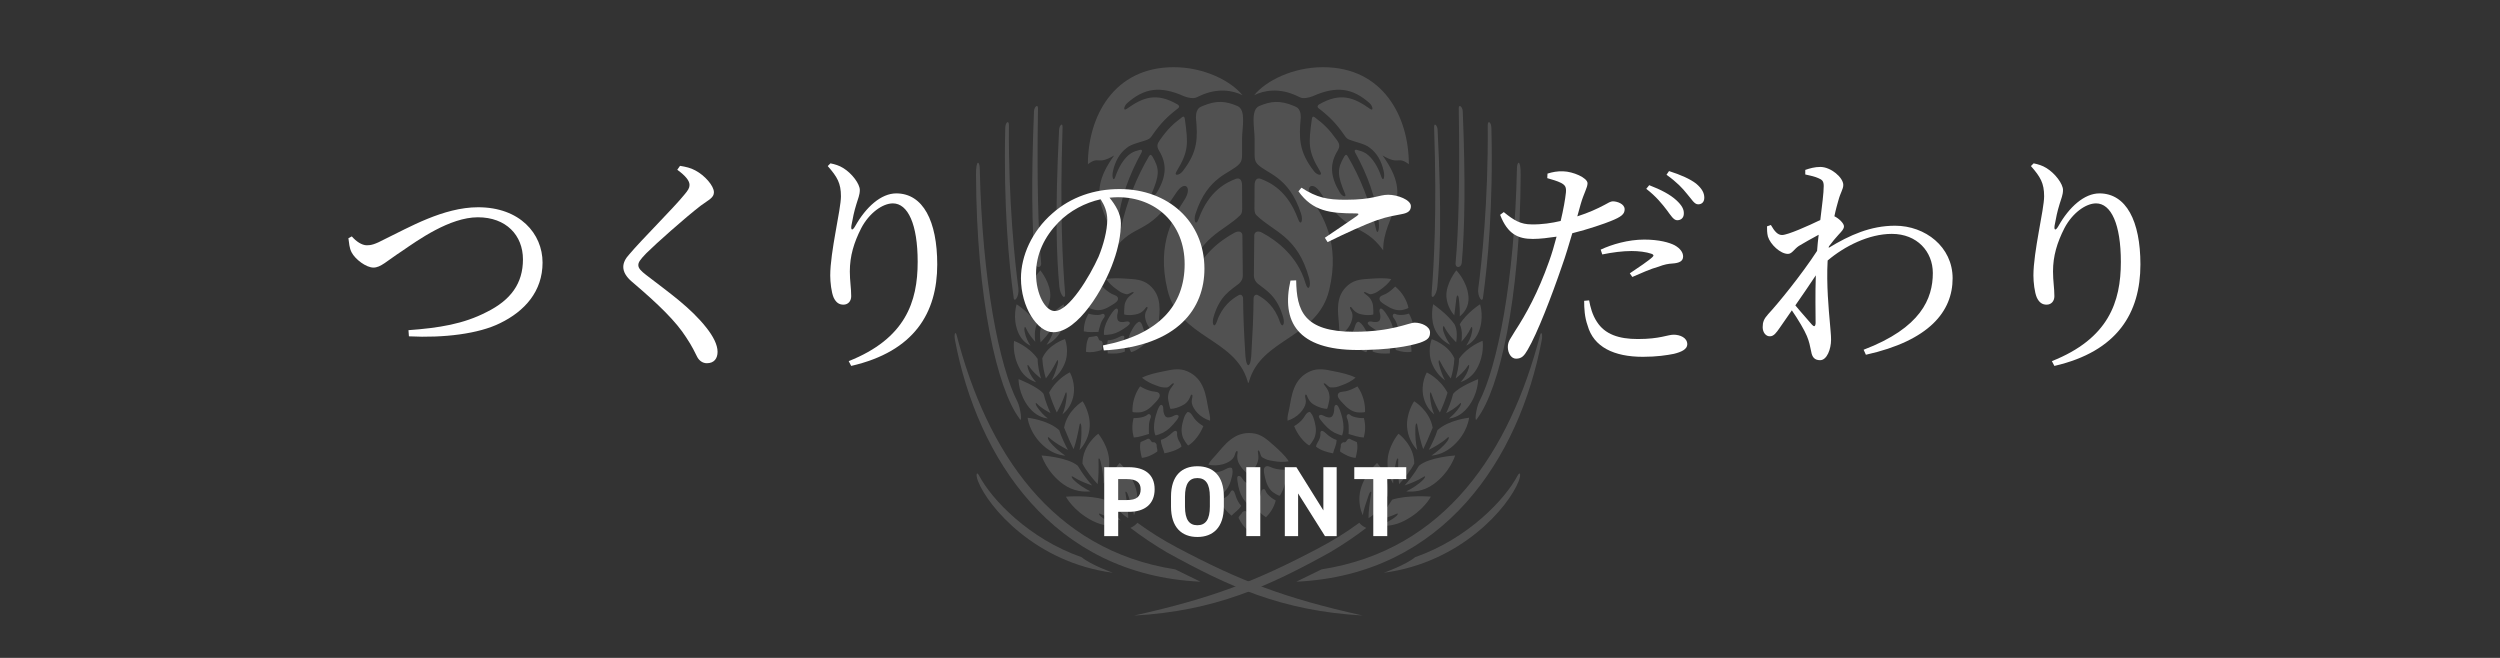 <?xml version="1.0" encoding="UTF-8"?><svg id="_レイヤー_2" xmlns="http://www.w3.org/2000/svg" xmlns:xlink="http://www.w3.org/1999/xlink" viewBox="0 0 658.13 173.18"><rect x="0" y="0" width="658.13" height="173.18" fill="#333333" stroke="none"/><defs><style>.cls-1{fill:none;}.cls-2{fill-rule:evenodd;}.cls-2,.cls-3{fill:#fff;}.cls-4{opacity:.15;}.cls-5{clip-path:url(#clippath);}</style><clipPath id="clippath"><rect class="cls-1" width="658.13" height="173.18"/></clipPath></defs><g id="_デザイン"><g class="cls-5"><g class="cls-4"><path class="cls-2" d="M368.86,81.64c-.64.07-1.32-.02-1.95-.23-.7-.23-1.35-.58-1.95-.97-.52-.33-1.62-.9-1.78-1.55-.23-1.01.94-1.16,1.61-1.51.92-.49,1.76-1.2,2.5-1.95,1.94,1.59,3.05,3.7,3.48,5.55.04.27-1.71.66-1.91.67ZM357.48,84.73c-.65.22-.82,1.45-1.05,1.98-.37.89-.95,1.69-1.62,2.38,1.36,1.79,3.27,3.16,4.82,3.62.24.07.73-1.77.76-1.95.11-.68.06-1.36-.1-2.02-.18-.7-.49-1.37-.86-1.99-.38-.65-.84-1.46-1.48-1.87-.1-.06-.24-.2-.4-.17l-.06.03ZM366.86,88.1c.11-1.35-.34-2.69-.97-3.89-.27-.51-1.9-3.41-2.53-2.93-.43.34-.07,1.17,0,1.61.04.51.09,1.21-.31,1.6-.33.33-.92.3-1.35.28-.44-.03-1.04-.3-1.44-.03-.6.41.27.97.56,1.22.66.49,1.33.93,2.06,1.31.62.33,1.32.58,2,.73.18.04,1.98.29,1.99.11ZM368.29,87.37c1.29,0,2.59.14,3.87-.15,0-1.57-.36-3.1-1.25-4.66-.82.27-1.67.39-2.53.35-.42-.03-.71-.08-1.06-.26-.29-.14-.57.01-.66.34-.09.44.22.65.43.98.25.35.44.76.6,1.17.09.16.68,2.24.6,2.23ZM361.7,90.33c-.02.77-.47,1.46-.32,2.23,1.5.59,3.01.56,4.5.47-.04-1.15.28-2.29-.03-3.43-.86-.02-1.71-.29-2.51-.65-.35-.14-1.82-1.13-1.85-.13,0,.19.14.45.18.63.04.3.06.59.05.88ZM368.04,89.56c-.14.15-.36.06-.52.18-.14.1-.23.28-.3.43-.12.28.03.46.07.76.04.43-.01.88.21,1.21,1.36.45,2.72.71,4.08.46-.06-1.29-.06-2.57-.75-3.85-.47-.06-.94-.14-1.41-.21-.25-.05-.61-.21-.82-.01-.37.3-.22.73-.56,1.01ZM360.67,73.38c-1.93.13-3.97.18-5.7,1.61-3.55,2.92-2.73,7.12-2.5,10.19.08,1.08.04,2.15.39,3.06,1.03-.66,1.88-1.55,2.49-2.66.26-.48.47-.99.58-1.52.23-.86.13-1.63-.21-2.21-.65-1.09-.2-1.28.12-.85.99,1.38,1.94,1.65,2.82,1.8.93.18,1.89.22,2.81.01.16-.04.01-2-.01-2.2-.05-.71-.28-1.22-.64-1.85-.39-.61-1-1.06-1.56-1.49-.55-.41.03-.51.44-.23.31.18.93.47,1.2.42.29-.04.62-.17.9-.26.71-.25,1.1-.61,1.71-1.03,1.06-.74,2.03-1.63,2.75-2.69-1.65-.35-3.61-.24-5.58-.1Z"/><path class="cls-2" d="M328.63,100.74c.2,0,.13-.11.2-.38,3.25-11.39,18.03-11.31,21.08-24.01,3.04-12.62-1.92-19.76-4.52-23.81-2.06-3.29,0-5.24,2.29-1.75,7.4,11.61,10.96,7.55,16.44,15.09,0-9.57,8.52-13.02-.17-24.96,4.57,2.71,3.85,0,6.93,2.31,0-12.48-6.76-25.54-22.59-25.54-7.99,0-15.07,3.6-18.12,7.37,2.54-1.26,6.54-2.03,11.23.17.99.46,1.21.7,2.33.57.6-.07,1.21-.22,1.85-.47,6.35-2.84,10.53-2.08,14.91,1.77.91.79,1.18,2.27.17,1.56-4.25-3.01-7.8-4.43-13.43-1.15-.38.26-.58.61-.06,1.03,2.76,2.11,4.57,3.94,6.65,6.92.4.61.69,1,1.3,1.28,1.43.6,4.27,1.1,5.5,2.18,1.89,1.4,3.05,3.5,3.62,6.04.42,1.72-.1,3.1-.62,1.54-.84-2.56-2.34-5-4.06-6.13-.84-.52-1.63-.72-2.42-.93-.43-.11-.67.18-.43.63,3.35,6.11,5.5,12.01,6.26,18.41.23,2.25-.39,3.4-.71,1.94-1.66-7.51-4.27-13.83-7.51-19.33-.3-.51-.58-.37-.87.11-1.87,3.2-1.93,4.78.25,9.92.38.82-.7.81-1.46-.5-2.51-4.23-2.69-7.55-.44-11.12.5-1,.47-1.59-.32-2.66-2.05-2.86-3.38-4.15-5.81-5.97-.48-.35-.69-.08-.76.53-.86,6.38-1.07,8.37,2.18,13.7.82,1.32-.72,1.11-1.59,0-4.06-5.21-3.99-8.84-3.5-14.15,0-.7-.06-1.27-.27-1.72-.33-.8-.73-1-1.51-1.33-3.75-1.57-6.1-1.26-9.13,0-2.39,1-1.24,5.83-1.24,8.67v4.26c0,1,.15,1.69.65,2.26,2.33,2.64,8.35,3.12,11.59,13.19.58,1.79-.07,3.4-.81,1.36-2.79-7.58-7.47-9.64-9.74-10.53-1-.4-1.7.12-1.7,1.78-.02,2.27-.02,2.71-.03,5.39-.02.98-.02,1.84.52,2.37,4.5,4.43,10.81,5.4,13.88,16.6.59,2.18-.25,3.75-.98,1.26-2.06-7.05-7.54-11.19-11.45-13.28-1.13-.61-2.02-.17-2.02.76-.02,3.99-.04,6.53-.1,10.54,0,1.04.6,1.79,1.04,2.16,2.14,1.73,5.05,3.14,6.68,8.87.52,1.82-.26,3.03-.91,1.1-1.29-3.91-3.85-5.93-5.78-6.97-.61-.35-1.11.22-1.11.88-.06,5.19-.24,8.81-.58,14.53-.02.77-.21,3.03-.8,3.03s-.78-2.26-.81-3.03c-.35-5.72-.52-9.34-.58-14.53,0-.66-.51-1.23-1.12-.88-1.92,1.05-4.48,3.06-5.78,6.97-.64,1.93-1.41.72-.9-1.1,1.63-5.74,4.54-7.15,6.68-8.87.43-.36,1.07-1.12,1.05-2.16-.05-4.01-.08-6.55-.11-10.54,0-.93-.88-1.36-2.01-.76-3.91,2.09-9.41,6.23-11.45,13.28-.73,2.49-1.59.91-1-1.26,3.07-11.19,9.39-12.16,13.89-16.6.54-.52.54-1.39.51-2.37,0-2.68,0-3.12-.02-5.39,0-1.66-.73-2.18-1.72-1.78-2.26.89-6.95,2.95-9.72,10.53-.75,2.03-1.41.43-.82-1.36,3.25-10.07,9.27-10.55,11.59-13.19.51-.56.66-1.26.66-2.26v-4.26c0-2.85,1.16-7.67-1.24-8.67-3.03-1.27-5.36-1.58-9.12,0-.8.33-1.2.53-1.5,1.33-.2.45-.28,1.02-.28,1.72.49,5.31.57,8.94-3.5,14.15-.88,1.11-2.42,1.32-1.59,0,3.24-5.33,3.04-7.32,2.18-13.7-.06-.61-.28-.88-.77-.53-2.41,1.82-3.76,3.11-5.79,5.97-.79,1.08-.84,1.67-.33,2.66,2.24,3.57,2.07,6.9-.44,11.12-.77,1.31-1.82,1.32-1.48.5,2.21-5.14,2.14-6.72.27-9.92-.28-.47-.56-.61-.88-.11-3.24,5.5-5.85,11.81-7.5,19.33-.32,1.45-.96.31-.72-1.94.76-6.4,2.91-12.3,6.26-18.41.24-.45,0-.74-.41-.63-.81.21-1.59.41-2.42.93-1.73,1.13-3.23,3.57-4.08,6.13-.51,1.55-1.03.17-.62-1.54.58-2.54,1.74-4.64,3.61-6.04,1.25-1.08,4.08-1.58,5.5-2.18.62-.27.92-.66,1.32-1.28,2.08-2.98,3.88-4.81,6.65-6.92.52-.42.31-.77-.08-1.03-5.64-3.28-9.16-1.86-13.4,1.15-1.03.71-.75-.77.17-1.56,4.38-3.84,8.56-4.61,14.9-1.77.64.25,1.26.41,1.84.47,1.12.12,1.35-.11,2.34-.57,4.7-2.19,8.69-1.43,11.22-.17-3.05-3.77-10.11-7.37-18.11-7.37-15.81,0-22.58,13.06-22.58,25.54,3.06-2.31,2.35.4,6.92-2.31-8.69,11.94-.15,15.39-.15,24.96,5.48-7.54,9.02-3.48,16.45-15.09,2.25-3.49,4.33-1.54,2.25,1.75-2.58,4.05-7.55,11.19-4.51,23.81,3.05,12.7,17.83,12.62,21.08,24.01.09.27,0,.38.21.38Z"/><path class="cls-2" d="M405.86,89.57c-5.86,30.96-25.68,61.77-64.6,63.56l6.64-3.24c32.58-5.07,49.58-31.05,57.53-61.66.3-1.17.75-.36.43,1.34Z"/><path class="cls-2" d="M350.11,145.4h0c3.57-2.1,6.7-4.24,9.55-6.42-.88-.41-1.46-.89-1.83-1.35-3.26,2.4-6.77,4.59-10.5,6.56h0c-16.7,8.84-28.21,13.27-48.8,17.86,21.36-1.19,35.36-7.68,51.58-16.64ZM384.82,69.13c.78-8.91.99-21.65.25-39.83-.06-1.23-1.06-1.99-1.05-.79.3,18.58-.04,32.32-.83,40.67-.15,1.54,1.49,1.45,1.63-.05ZM378.45,34.14c-.06-1.1-.96-2.04-.91-.59.75,22.73-.05,35.88-.66,43.59-.17,2.15,1.32.57,1.51-1.68.7-7.84,1.18-18.88.06-41.31ZM390.43,78.12c1.2-8.6,2.69-23.91,2.18-44.42-.03-1.56-.97-2.2-.96-.68.18,19.91-1.61,36.41-2.5,42.94-.28,2.08,1.17,4.14,1.27,2.17ZM389.41,105.75c4.75-9.23,9.3-31.73,9.93-61.45.04-1.91,1.01-2.47.98,1.68-.13,32.58-5.54,56.4-11.44,64.2-.88,1.54-.26-2.9.52-4.43ZM384.28,83.29c.08-1.21-.03-2.89-.24-4.65-.13-1.12-.52-1.17-.66-.07-.21,1.6-.34,3.09-.54,4.45-.75-.88-1.84-2.51-2.06-4.77-.29-3.52,2.6-7.08,2.6-7.08,0,0,2.85,2.87,3.19,6.84.26,2.81-1.32,4.49-2.3,5.28ZM381.07,103.36c-.6,2.02-1.46,4.03-2.02,5.23-.8-1.36-1.53-2.9-2.3-5.12-.17-.45-.38-.03-.31.79.17,1.9.53,3.5,1.12,4.83-.91-.73-2.2-2.09-2.78-4.4-.93-3.69.83-6.64.83-6.64,0,0,3.4,1.54,5.45,5.32ZM382.95,85.46c.74,1.54.59,3.45.39,4.65-1.03-1.08-2.13-2.13-3.13-4.08-.25-.5-.56.16-.2,1.29.46,1.38,1.08,2.48,1.77,3.46-1.05-.51-2.53-1.49-3.63-3.31-1.91-3.14-.87-7.38-.87-7.38,0,0,3.8,2.57,5.68,5.37ZM382.87,94.33c-.09,2.07-.56,4.09-.94,5.3-.96-1.21-1.84-2.58-2.89-4.61-.25-.48-.48,0-.2,1,.44,1.61.94,2.97,1.58,4.12-.96-.71-2.36-1.99-3.29-4.07-1.58-3.47-.23-6.78-.23-6.78,0,0,4.38,1.38,5.96,5.05ZM368.32,127.45c-.25-1.75-.29-4.02-.23-6.42.03-.65-.38-.4-.57.5-.45,2.09-.8,4.17-.77,5.79-.64-1.02-1.49-2.85-1.49-5.47-.03-4.3,2.9-7.67,2.9-7.67,0,0,4.12,2.96,4.15,7.82-.86,1.85-2.85,4.19-3.99,5.45ZM374.66,118.23c-.63-1.72-1.14-3.99-1.58-6.44-.13-.67-.47-.27-.48.7-.09,2.13.08,4.34.5,5.99-.91-.98-2.23-2.81-2.6-5.35-.61-4.04,1.77-7.5,1.77-7.5,0,0,4.07,2.39,4.88,6.95-1.15,2.87-1.97,4.65-2.48,5.64ZM365.3,130.55s-2.09,4.16-5.03,5.85c-.03-1.82.3-4.17.73-6.68.09-.55-.38-.34-.65.49-.66,1.94-1.35,3.85-1.61,5.42-.57-1.32-1.14-3.36-.75-5.87.72-4.44,4.52-7.89,4.52-7.89,0,0,3.59,3.63,2.79,8.68ZM370.21,129.35c1.47-.73,3.18-1.74,4.51-3.13.56-.61.6-1.03.08-.72-1.67,1.08-3.48,1.75-5.04,2.3.98-1.09,2.41-2.85,3.78-5.18,2.64-2.28,9.53-2.71,9.53-2.71,0,0-1.33,4.4-5.69,7.55-2.71,1.96-5.5,2.07-7.17,1.89ZM376.83,119.93c1.4-.96,3.1-2.3,4.24-3.87.5-.7.41-1.21.03-.88-1.61,1.46-3.44,2.43-4.97,3.25.72-1.35,1.73-3.4,2.29-5.19,2.99-2.73,8.32-3.27,8.32-3.27,0,0-.36,3.89-4.07,7.27-2.21,2.04-4.44,2.58-5.84,2.69ZM367.59,135.86c.5-.44.5-.84.05-.61-1.86.89-3.79,1.35-5.42,1.71.98-.91,2.5-2.58,4.28-5.42,3.97-1.3,10.17-.8,10.17-.8,0,0-1.86,3.71-6.96,6.34-2.6,1.35-4.91,1.47-6.58,1.26,1.46-.55,3.12-1.33,4.47-2.49ZM381.43,110.17c.98-.78,1.93-1.72,2.82-3.04.48-.68.46-1.27.09-.92-1.31,1.34-2.52,1.93-3.63,2.55.54-1.15,1.28-2.92,1.83-5.07,1.49-1.9,6.59-3.88,6.59-3.88,0,0,.06,4-2.83,7.54-1.7,2.09-3.6,2.69-4.87,2.83ZM385.98,90.99c.68-1.03,1.28-2.21,1.54-3.64.22-1-.04-1.66-.32-1.03-.75,1.66-1.64,2.67-2.47,3.64.17-1.29.26-3.16-.45-4.58,1.8-3.02,5.35-5.28,5.35-5.28,0,0,1.18,3.61-.4,7.36-.87,2.04-2.22,3.04-3.26,3.52ZM384.5,100.6c.76-.84,1.47-1.81,1.95-3.08.45-1.1.41-1.9-.04-1.22-1.08,1.64-2.16,2.47-3.21,3.33.38-1.29.89-3.32.89-5.18,2.34-3.35,6.2-4.72,6.2-4.72,0,0,.61,3.58-1.53,7.36-1.21,2.14-2.97,3.08-4.27,3.49Z"/><path class="cls-2" d="M399.5,125.22c-3.3,6.26-13.09,16.61-26.96,21.46-2.54,2.09-8.25,4.1-8.25,4.1,20.35-2.68,32.82-17.26,35.51-24.13.65-1.68.38-2.71-.3-1.42Z"/><path class="cls-2" d="M251.84,88.23c7.95,30.61,24.95,56.59,57.53,61.66l6.64,3.24c-38.92-1.79-58.74-32.61-64.6-63.56-.32-1.7.13-2.51.43-1.34Z"/><path class="cls-2" d="M358.73,162.04c-20.59-4.59-32.1-9.02-48.8-17.86h0c-3.73-1.97-7.24-4.16-10.5-6.56-.37.46-.95.94-1.83,1.35,2.85,2.18,5.99,4.32,9.55,6.42h0c16.22,8.96,30.22,15.45,51.58,16.64ZM274.08,69.18c-.79-8.35-1.13-22.09-.83-40.67.01-1.2-.99-.43-1.05.79-.74,18.18-.53,30.92.25,39.83.13,1.49,1.78,1.58,1.63.05ZM278.87,75.45c.19,2.26,1.68,3.84,1.51,1.68-.61-7.71-1.42-20.86-.66-43.59.05-1.44-.85-.51-.91.59-1.12,22.43-.64,33.47.06,41.31ZM268.1,75.95c-.89-6.52-2.67-23.02-2.5-42.94.01-1.51-.93-.88-.96.68-.5,20.52.98,35.83,2.18,44.42.1,1.97,1.55-.09,1.27-2.17ZM268.38,110.18c-5.9-7.8-11.31-31.62-11.44-64.2-.03-4.15.94-3.59.98-1.68.63,29.72,5.18,52.22,9.93,61.45.78,1.53,1.4,5.97.52,4.43ZM270.69,78.02c.35-3.97,3.19-6.84,3.19-6.84,0,0,2.89,3.55,2.6,7.08-.22,2.26-1.31,3.89-2.06,4.77-.2-1.36-.33-2.85-.54-4.45-.14-1.1-.52-1.05-.66.07-.21,1.76-.32,3.44-.24,4.65-.98-.78-2.56-2.47-2.3-5.28ZM281.64,98.04s1.76,2.95.83,6.64c-.59,2.32-1.88,3.68-2.78,4.4.59-1.33.96-2.94,1.12-4.83.08-.82-.14-1.24-.31-.79-.77,2.23-1.5,3.77-2.3,5.12-.56-1.21-1.42-3.21-2.02-5.23,2.05-3.78,5.45-5.32,5.45-5.32ZM280,80.09s1.04,4.24-.87,7.38c-1.1,1.82-2.58,2.8-3.63,3.31.69-.99,1.31-2.08,1.77-3.46.36-1.13.04-1.79-.2-1.29-1.01,1.95-2.11,2.99-3.13,4.08-.2-1.2-.35-3.11.39-4.65,1.88-2.8,5.68-5.37,5.68-5.37ZM280.36,89.27s1.35,3.31-.23,6.78c-.93,2.08-2.32,3.36-3.29,4.07.64-1.14,1.14-2.51,1.58-4.12.29-1,.06-1.48-.2-1-1.04,2.04-1.93,3.41-2.89,4.61-.38-1.21-.85-3.22-.94-5.3,1.58-3.67,5.96-5.05,5.96-5.05ZM284.96,122c.03-4.86,4.15-7.82,4.15-7.82,0,0,2.92,3.37,2.9,7.67,0,2.62-.86,4.45-1.49,5.47.04-1.62-.32-3.71-.77-5.79-.19-.9-.59-1.15-.57-.5.06,2.4.03,4.67-.23,6.42-1.14-1.26-3.13-3.6-3.99-5.45ZM280.13,112.59c.81-4.56,4.88-6.95,4.88-6.95,0,0,2.38,3.46,1.77,7.5-.38,2.54-1.69,4.37-2.6,5.35.41-1.65.59-3.87.5-5.99-.01-.97-.36-1.37-.48-.7-.45,2.44-.96,4.72-1.58,6.44-.51-.99-1.33-2.77-2.48-5.64ZM294.76,121.87s3.8,3.45,4.52,7.89c.39,2.51-.18,4.55-.75,5.87-.26-1.57-.94-3.48-1.61-5.42-.27-.84-.74-1.04-.65-.49.43,2.5.76,4.86.73,6.68-2.94-1.68-5.03-5.85-5.03-5.85-.8-5.05,2.79-8.68,2.79-8.68ZM279.89,127.46c-4.36-3.15-5.69-7.55-5.69-7.55,0,0,6.89.43,9.53,2.71,1.37,2.32,2.8,4.08,3.78,5.18-1.56-.55-3.37-1.21-5.04-2.3-.52-.31-.47.12.08.72,1.33,1.38,3.04,2.4,4.51,3.13-1.67.18-4.45.07-7.17-1.89ZM274.59,117.25c-3.71-3.39-4.07-7.27-4.07-7.27,0,0,5.33.55,8.32,3.27.56,1.79,1.57,3.84,2.29,5.19-1.53-.82-3.36-1.79-4.97-3.25-.38-.33-.47.18.03.88,1.14,1.57,2.85,2.91,4.24,3.87-1.4-.1-3.62-.64-5.84-2.69ZM294.15,138.35c-1.67.21-3.98.08-6.58-1.26-5.09-2.63-6.96-6.34-6.96-6.34,0,0,6.2-.5,10.17.8,1.77,2.83,3.29,4.51,4.28,5.42-1.63-.36-3.57-.82-5.42-1.71-.46-.23-.46.17.05.61,1.35,1.15,3.01,1.94,4.47,2.49ZM270.96,107.34c-2.89-3.54-2.83-7.54-2.83-7.54,0,0,5.11,1.98,6.59,3.88.54,2.16,1.29,3.92,1.83,5.07-1.11-.63-2.32-1.21-3.63-2.55-.37-.35-.39.24.09.92.89,1.32,1.84,2.27,2.82,3.04-1.27-.14-3.17-.74-4.87-2.83ZM268.03,87.47c-1.58-3.76-.4-7.36-.4-7.36,0,0,3.55,2.25,5.35,5.28-.71,1.42-.62,3.29-.45,4.58-.83-.97-1.72-1.98-2.47-3.64-.28-.63-.54.03-.32,1.03.27,1.44.87,2.61,1.54,3.64-1.03-.48-2.39-1.49-3.26-3.52ZM268.49,97.11c-2.14-3.78-1.53-7.36-1.53-7.36,0,0,3.87,1.37,6.2,4.72,0,1.85.51,3.89.89,5.18-1.05-.86-2.13-1.69-3.21-3.33-.46-.68-.49.12-.04,1.22.48,1.27,1.19,2.23,1.95,3.08-1.3-.41-3.06-1.35-4.27-3.49Z"/><path class="cls-2" d="M257.46,126.65c2.69,6.87,15.16,21.45,35.51,24.13,0,0-5.7-2.01-8.25-4.1-13.87-4.85-23.66-15.2-26.96-21.46-.68-1.29-.95-.25-.3,1.42Z"/><path class="cls-2" d="M335.02,129.51c-.55-.46-.98-1.03-1.27-1.64-.35-.71-.57-1.44-.74-2.2-.12-.65-.51-1.91-.15-2.52.59-.92,1.59-.14,2.34.1,1.07.33,2.24.44,3.35.43.23,2.66-.53,5.08-1.61,6.77-.17.26-1.75-.8-1.93-.94ZM324.21,123.17c-.67-.3-1.71.48-2.29.7-.94.39-2,.55-3.02.56-.35,2.35.04,4.81.87,6.34.11.22,1.87-.77,2.04-.89.58-.42,1.07-.94,1.44-1.57.39-.66.69-1.39.86-2.13.22-.78.49-1.73.31-2.52-.03-.13-.03-.35-.16-.44,0,0-.03-.02-.06-.05ZM328.63,132.82c1.13-.94,1.81-2.29,2.23-3.66.19-.57,1.18-3.96.33-4.1-.58-.08-.91.82-1.23,1.19-.35.44-.85.96-1.45.96-.47,0-.89-.46-1.19-.8-.31-.37-.55-1.01-1.06-1.1-.76-.17-.53.91-.49,1.32.1.85.27,1.7.52,2.52.23.73.54,1.43.94,2.08.11.15,1.25,1.7,1.4,1.59ZM330.26,133.38c.94.98,1.82,2.06,3.01,2.79,1.17-1.16,2.09-2.59,2.57-4.42-.8-.43-1.54-.97-2.14-1.65-.28-.33-.44-.59-.59-1-.1-.31-.44-.44-.76-.24-.39.24-.31.67-.39,1.05-.12.44-.29.91-.46,1.32-.1.19-1.21,2.18-1.25,2.14ZM323.11,130.57c-.61.55-1.44.74-1.95,1.41.69,1.58,1.82,2.7,3.04,3.77.81-.89,1.93-1.5,2.54-2.59-.62-.69-1.05-1.51-1.37-2.39-.15-.39-.5-2.22-1.27-1.51-.14.15-.25.46-.37.6-.18.27-.39.5-.61.71ZM328.41,134.8c-.22-.01-.31-.21-.53-.26-.18-.03-.4.04-.54.1-.33.1-.33.35-.54.61-.3.35-.67.65-.76,1.07.67,1.36,1.51,2.59,2.7,3.43.92-1,1.89-1.97,2.36-3.43-.3-.4-.6-.82-.9-1.22-.17-.24-.3-.62-.62-.64-.47-.04-.7.39-1.17.35ZM335.2,117.15c-1.56-1.37-3.12-2.88-5.51-3.11-4.84-.51-7.41,3.24-9.57,5.7-.74.85-1.59,1.62-2.03,2.58,1.27.28,2.61.24,3.88-.12.53-.15,1.08-.39,1.57-.66.82-.49,1.34-1.14,1.53-1.82.33-1.34.83-1.11.73-.55-.3,1.8.22,2.7.74,3.48.55.85,1.23,1.59,2.08,2.12.15.11,1.51-1.46,1.66-1.63.48-.58.69-1.12.89-1.87.21-.73.07-1.53-.03-2.29-.07-.73.4-.37.53.15.1.39.33,1.07.56,1.22.25.19.61.33.89.47.71.36,1.26.39,2.05.54,1.35.26,2.74.32,4.1.08-.97-1.52-2.52-2.92-4.07-4.3Z"/><path class="cls-2" d="M357.2,108.53c-.68-.11-1.35-.39-1.93-.79-.65-.43-1.21-.98-1.72-1.55-.44-.49-1.41-1.39-1.38-2.09.05-1.1,1.3-.92,2.07-1.09,1.09-.24,2.14-.73,3.11-1.29,1.53,2.18,2.07,4.66,2,6.67-.03.29-1.94.19-2.14.14ZM344.67,108.47c-.73.04-1.25,1.25-1.64,1.73-.63.81-1.45,1.46-2.34,1.98.89,2.22,2.46,4.16,3.91,5.07.22.14,1.25-1.6,1.34-1.79.31-.67.44-1.38.47-2.1.01-.77-.12-1.55-.32-2.28-.21-.78-.45-1.73-.99-2.34-.08-.09-.19-.28-.36-.29h-.07ZM353.32,114.58c.5-1.36.41-2.86.11-4.26-.13-.6-.98-4.03-1.77-3.72-.53.22-.4,1.17-.46,1.64-.1.54-.25,1.27-.77,1.55-.43.24-1.03.05-1.46-.1-.44-.15-.98-.6-1.46-.44-.73.25,0,1.07.23,1.41.54.69,1.1,1.33,1.73,1.93.55.51,1.19.97,1.84,1.32.17.09,1.95.86,2.01.67ZM355,114.24c1.32.37,2.61.87,4.01.94.44-1.61.51-3.28.04-5.12-.92.04-1.82-.08-2.69-.35-.42-.15-.71-.28-1.01-.57-.26-.22-.59-.15-.77.17-.22.42.05.73.16,1.12.15.42.23.91.28,1.37.04.19.06,2.49-.01,2.45ZM347.41,115.4c-.24.78-.89,1.37-.96,2.2,1.37,1.03,2.92,1.43,4.47,1.75.28-1.19.94-2.27.94-3.53-.88-.26-1.67-.78-2.39-1.37-.32-.24-1.54-1.67-1.86-.66-.06.19.01.5,0,.7-.04.32-.1.62-.2.91ZM354.12,116.41c-.19.11-.39-.04-.58.04-.17.06-.31.22-.43.36-.21.26-.1.48-.15.8-.08.46-.26.9-.13,1.3,1.27.84,2.59,1.5,4.04,1.63.3-1.34.67-2.65.33-4.15-.46-.19-.92-.41-1.39-.61-.24-.12-.57-.39-.84-.24-.46.21-.43.69-.86.88ZM351.15,97.74c-2.02-.42-4.12-.94-6.3.03-4.46,1.99-4.82,6.52-5.44,9.73-.22,1.12-.57,2.22-.47,3.24,1.25-.38,2.37-1.06,3.3-2.02.4-.42.76-.89,1.03-1.39.47-.82.6-1.63.42-2.32-.35-1.3.16-1.37.37-.84.62,1.7,1.52,2.23,2.38,2.65.9.45,1.88.76,2.88.81.17,0,.58-2.04.61-2.26.15-.74.06-1.33-.13-2.07-.22-.74-.72-1.37-1.17-1.97-.45-.58.18-.51.51-.12.27.28.82.74,1.1.77.31.04.69,0,1-.01.8-.05,1.3-.31,2.04-.57,1.29-.46,2.54-1.09,3.58-1.98-1.59-.83-3.63-1.27-5.69-1.68Z"/><path class="cls-2" d="M286.7,80.97c.44-1.85,1.55-3.96,3.48-5.55.73.75,1.57,1.46,2.5,1.95.66.35,1.84.5,1.61,1.51-.15.65-1.25,1.22-1.78,1.55-.6.39-1.25.74-1.95.97-.63.21-1.31.3-1.95.23-.2,0-1.95-.4-1.91-.67ZM299.93,84.7c-.15-.03-.3.11-.4.17-.64.41-1.1,1.22-1.48,1.87-.37.61-.68,1.28-.86,1.99-.16.66-.21,1.34-.1,2.02.03.18.52,2.03.76,1.95,1.54-.46,3.46-1.83,4.82-3.62-.67-.69-1.26-1.49-1.62-2.38-.23-.53-.4-1.75-1.05-1.98l-.06-.03ZM292.6,88c.68-.15,1.38-.4,2-.73.72-.38,1.39-.82,2.06-1.31.3-.25,1.16-.81.56-1.22-.4-.27-1,0-1.44.03-.43.02-1.02.05-1.35-.28-.4-.39-.35-1.09-.31-1.6.06-.44.42-1.27,0-1.61-.64-.48-2.27,2.42-2.53,2.93-.63,1.2-1.08,2.54-.97,3.89.01.18,1.81-.07,1.99-.11ZM289.78,85.15c.16-.41.35-.82.6-1.17.2-.33.52-.54.43-.98-.08-.33-.37-.48-.66-.34-.35.18-.64.24-1.06.26-.86.03-1.71-.09-2.53-.35-.89,1.55-1.25,3.09-1.25,4.66,1.28.29,2.58.16,3.87.15-.07.02.52-2.06.6-2.23ZM295.82,89.45c.04-.18.19-.44.18-.63-.04-1-1.5,0-1.85.13-.8.36-1.65.63-2.51.65-.32,1.14,0,2.28-.03,3.43,1.49.09,2.99.12,4.5-.47.14-.77-.3-1.46-.32-2.23-.01-.29,0-.57.05-.88ZM288.87,88.55c-.21-.2-.57-.04-.82.01-.47.06-.94.15-1.41.21-.69,1.28-.68,2.56-.75,3.85,1.35.25,2.72-.02,4.08-.46.22-.33.17-.78.21-1.21.04-.3.19-.47.07-.76-.07-.16-.16-.34-.3-.43-.16-.12-.38-.04-.52-.18-.34-.28-.19-.71-.56-1.01ZM291.22,73.48c.73,1.07,1.7,1.95,2.75,2.69.6.42.99.78,1.71,1.03.28.09.61.22.9.26.27.05.88-.24,1.2-.42.4-.28.99-.18.44.23-.56.43-1.17.88-1.56,1.49-.36.63-.59,1.13-.64,1.85-.03.21-.17,2.16-.01,2.2.92.2,1.88.17,2.81-.01.88-.16,1.83-.42,2.82-1.8.32-.43.77-.24.12.85-.34.58-.43,1.35-.21,2.21.12.52.33,1.04.58,1.52.6,1.1,1.45,1.99,2.49,2.66.35-.91.31-1.98.39-3.06.23-3.07,1.05-7.26-2.5-10.19-1.74-1.43-3.77-1.48-5.7-1.61-1.97-.14-3.93-.25-5.58.1Z"/><path class="cls-2" d="M298.13,108.38c-.08-2.02.46-4.49,2-6.67.96.56,2.02,1.05,3.11,1.29.78.17,2.02-.01,2.07,1.09.03.71-.94,1.61-1.38,2.09-.51.57-1.07,1.12-1.72,1.55-.58.4-1.25.68-1.93.79-.21.05-2.11.15-2.14-.14ZM312.73,108.45c-.17.01-.28.2-.36.29-.54.6-.78,1.56-.99,2.34-.21.73-.33,1.51-.32,2.28.03.72.16,1.43.47,2.1.08.18,1.11,1.93,1.34,1.79,1.45-.91,3.02-2.85,3.91-5.07-.89-.52-1.71-1.17-2.34-1.98-.39-.48-.91-1.68-1.64-1.73h-.07ZM306.16,113.91c.65-.35,1.3-.8,1.84-1.32.63-.6,1.19-1.24,1.73-1.93.23-.34.96-1.16.23-1.41-.49-.16-1.02.29-1.46.44-.44.15-1.03.34-1.46.1-.52-.29-.67-1.01-.77-1.55-.06-.47.07-1.42-.46-1.64-.79-.31-1.64,3.12-1.77,3.72-.3,1.41-.39,2.91.11,4.26.06.19,1.84-.58,2.01-.67ZM302.46,111.79c.05-.46.13-.94.28-1.37.12-.39.38-.7.16-1.12-.18-.31-.51-.39-.77-.17-.31.29-.59.42-1.01.57-.87.28-1.77.39-2.69.35-.48,1.84-.4,3.52.04,5.12,1.39-.06,2.68-.57,4.01-.94-.07.04-.06-2.26-.01-2.45ZM309.86,114.48c-.01-.2.06-.51,0-.7-.32-1.01-1.54.42-1.86.66-.72.6-1.51,1.11-2.39,1.37,0,1.26.65,2.34.94,3.53,1.55-.33,3.1-.73,4.47-1.75-.07-.83-.73-1.41-.96-2.2-.1-.3-.15-.59-.2-.91ZM302.49,115.53c-.27-.15-.59.12-.84.24-.46.2-.92.42-1.39.61-.34,1.5.03,2.82.33,4.15,1.46-.13,2.78-.79,4.04-1.63.13-.41-.04-.85-.13-1.3-.04-.32.06-.54-.15-.8-.12-.14-.26-.3-.43-.36-.2-.08-.4.07-.58-.04-.43-.19-.4-.67-.86-.88ZM300.63,99.43c1.05.89,2.29,1.52,3.58,1.98.74.26,1.24.52,2.04.57.31.01.69.05,1,.01.29-.03.84-.49,1.1-.77.33-.4.96-.46.51.12-.46.6-.95,1.23-1.17,1.97-.19.74-.28,1.33-.13,2.07.03.22.44,2.26.61,2.26,1-.05,1.98-.36,2.88-.81.86-.41,1.75-.95,2.38-2.65.21-.53.72-.47.37.84-.18.69-.06,1.51.42,2.32.27.5.63.97,1.03,1.39.93.96,2.05,1.63,3.3,2.02.1-1.03-.24-2.12-.47-3.24-.63-3.21-.98-7.74-5.44-9.73-2.18-.98-4.28-.45-6.3-.03-2.05.41-4.1.85-5.69,1.68Z"/></g><path class="cls-3" d="M92.61,62.23c1.14,1.32,2.64,2.34,3.96,2.34,1.08,0,2.04-.18,4.85-1.68,6.11-2.94,15.28-8.33,24.45-8.33,10.97,0,16.96,6.95,16.96,14.56s-4.73,12.82-11.15,15.94c-5.63,2.82-14.86,3.95-24.03,3.48l-.12-1.62c8.09-.6,14.5-1.62,20.61-4.79,6.29-3.12,9.53-7.49,9.53-13.84s-4.43-11.09-11.86-11.09-15.82,6.05-19.95,8.87c-4.13,2.7-5.63,4.37-7.55,4.37s-4.79-2.16-5.75-4.01c-.6-1.14-.66-2.46-.84-3.72l.9-.48Z"/><path class="cls-3" d="M178.3,44.68l.72-1.02c1.5.24,2.82.54,4.01,1.2,2.52,1.32,4.91,4.07,4.91,5.75,0,1.44-1.26,1.92-3.48,3.54-4.13,3.18-11.8,10.01-14.32,12.52-1.68,1.74-2.1,2.4-2.1,3.12,0,.84.72,1.56,2.04,2.58,6.05,4.67,11.68,8.57,15.88,13.9,1.8,2.28,2.94,4.49,2.94,6.35,0,1.68-.84,3-2.82,3-1.14,0-2.04-.72-2.52-1.62-.66-1.26-1.26-2.7-2.94-5.21-2.64-4.13-7.07-8.51-14.26-14.62-1.56-1.32-2.28-2.64-2.28-3.9,0-1.08.54-2.22,1.62-3.36,3.06-3.66,11.8-12.34,14.44-15.64,1.02-1.2,1.38-1.8,1.38-2.58,0-1.08-.96-2.34-3.24-4.01Z"/><path class="cls-3" d="M217.9,43.72l.72-.72c1.2.24,2.34.6,3.3,1.2,2.4,1.44,4.43,4.25,4.43,5.81,0,1.32-.48,2.28-.9,3.72-.6,1.92-.96,3.66-1.32,5.69-.18,1.26.3,1.32.96.18,2.88-5.15,6.89-8.69,10.85-8.69,7.07,0,10.79,7.31,10.79,18.7,0,12.7-5.99,22.89-22.65,26.72l-.66-1.26c14.92-5.93,18.16-15.58,18.16-26.13,0-9.95-2.58-15.4-6.53-15.4-2.7,0-6.23,2.52-8.33,6.53-1.92,3.77-3,7.31-3,11.38,0,2.52.36,4.37.36,6.53,0,1.32-.84,2.22-2.04,2.22-1.08,0-1.92-.48-2.58-1.86-.6-1.38-.9-4.07-.9-5.81,0-6.29,2.82-17.38,2.82-20.85s-.96-5.09-3.48-7.97Z"/><path class="cls-3" d="M290.35,90.93c14.8-2.88,21.51-10.61,21.51-21.39s-7.67-17.62-17.56-17.62c-.72,0-1.44.06-2.22.12,1.56,1.92,3,4.25,3,6.71,0,2.94-.66,6.47-1.92,9.95-2.52,7.31-9.41,18.76-15.88,18.76-4.25,0-8.51-6.65-8.51-14.2,0-5.87,2.88-12.4,8.27-17.08,4.85-4.31,11.03-6.41,17.68-6.41,12.76,0,22.35,8.51,22.35,20.97,0,10.31-6.77,20.37-26.49,21.51l-.24-1.32ZM289.75,52.46c-4.07.9-8.09,3-11.08,6.05-3.71,3.78-5.93,8.39-5.93,13.54,0,5.45,2.46,9.83,4.91,9.83,3.77,0,9.23-9.11,11.56-14.32,1.26-3.06,2.28-6.83,2.28-9.71,0-2.1-.72-3.77-1.74-5.39Z"/><path class="cls-3" d="M341.22,73.8c.12,7.91,1.92,13.54,15.22,13.54,10.01,0,14.38-2.4,16-2.4,1.74,0,4.02.96,4.02,2.58,0,1.38-.6,1.98-2.64,2.7-2.94.96-8.45,1.92-16.36,1.92-15.94,0-20.19-7.49-17.74-18.28l1.5-.06ZM348.77,62.59c2.82-1.86,6.35-4.31,8.45-5.75.6-.48.54-.66-.3-.66-6.77,0-11.33-.54-15.1-5.81l.78-.96c4.08,2.64,6.83,3.18,11.62,3.18,7.31,0,8.75-1.32,11.21-1.32s5.99,1.32,5.99,3c0,1.2-.72,1.8-2.4,2.1-1.74.36-3.65.6-6.41,1.56-3.18,1.08-8.63,3.6-13.12,5.81l-.72-1.14Z"/><path class="cls-3" d="M415.22,56.96c3-.96,5.33-2.04,7.13-3,.96-.54,1.68-.96,2.22-.96,1.14,0,3.12.66,3.12,2.1,0,1.26-.84,1.98-3.71,3.12-1.44.6-5.93,2.16-10.07,3.18-.84,2.82-1.74,5.93-2.76,8.75-2.64,7.73-6.47,17.68-8.99,21.93-.9,1.56-1.56,2.34-3.06,2.34-1.26,0-2.16-1.44-2.16-3.06s.84-2.34,1.92-4.25c2.82-4.31,6.05-10.13,8.93-18.28.72-1.98,1.38-4.25,1.98-6.53-2.04.3-4.31.6-6.23.6-3.83,0-6.65-1.2-8.63-6.35l.96-.72c2.7,2.22,4.49,3.24,7.31,3.24,2.7.06,5.39-.36,7.67-.9.72-3,1.2-5.75,1.38-7.49.12-1.44-.18-1.92-1.26-2.52-1.08-.54-2.4-.9-3.65-1.26l.06-1.2c1.38-.42,2.58-.66,4.13-.6,2.58.06,6.35,1.68,6.41,3.12,0,1.2-.96,2.58-1.8,5.51l-.9,3.24ZM418.34,79.07c.3,1.68.84,3.83,2.04,5.63,2.1,3.3,5.75,4.55,10.79,4.55,5.81,0,7.85-1.14,9.41-1.14,1.68,0,3.6.78,3.6,2.52,0,1.32-1.56,2.04-3.54,2.52-1.8.36-4.49.78-8.15.78-7.61,0-13-2.58-14.56-8.27-.78-2.16-.9-4.49-.9-6.47l1.32-.12ZM421.39,65.71c2.94-1.38,7.25-2.64,11.44-2.64,3.96,0,6.65.78,8.03,1.5,1.5.84,2.22,1.92,2.22,2.94,0,1.26-1.02,1.74-2.82,1.86-1.08.06-2.1.24-3.66.84-2.04.54-4.79,1.8-6.89,2.7l-.66-.96c1.92-1.26,5.27-3.54,5.99-4.31.42-.36.24-.66-.3-.84-1.38-.48-3.42-.72-5.21-.72-2.4,0-5.09.36-7.73.9l-.42-1.26ZM434.16,48.75c3.12,1.2,5.51,2.46,7.13,3.95,1.44,1.32,2.04,2.4,1.98,3.54,0,1.08-.72,1.74-1.74,1.74-.96,0-1.68-1.26-2.76-2.7-1.2-1.56-2.76-3.54-5.39-5.57l.78-.96ZM439.37,45.03c3.18,1.02,5.57,2.1,7.13,3.3,1.56,1.32,2.16,2.46,2.16,3.72,0,1.14-.66,1.74-1.62,1.74-1.02,0-1.68-1.32-2.94-2.76-1.2-1.5-2.58-3-5.39-5.03l.66-.96Z"/><path class="cls-3" d="M481.43,65.23c5.51-3.36,11.03-5.81,17.44-5.81,7.97,0,15.16,5.57,15.16,13.84,0,8.75-6.17,16.42-22.83,20.13l-.6-1.32c15.1-5.75,18.22-13.48,18.22-20.19,0-5.63-4.13-10.31-10.79-10.31-6.05,0-12.46,3.24-16.9,7.01-.36,6.29.3,13.12.6,16.48.12,1.8.3,2.94.3,4.37,0,2.46-1.08,5.39-2.88,5.39-1.44,0-2.1-.78-2.34-2.22-.3-1.5-.54-2.7-1.14-4.13-.6-1.5-2.34-4.43-3.96-6.77-1.14,1.68-2.22,3.24-3.24,4.67-.84,1.2-1.5,2.16-2.52,2.16-1.02.06-1.92-.96-1.92-2.4,0-1.32.3-2.16,1.44-3.42,2.52-2.7,8.75-10.31,12.88-16.66.12-1.44.24-2.88.42-4.25-1.92,1.02-3.89,2.16-5.21,2.94-1.26.84-1.8,2.1-2.88,2.1-1.98,0-4.61-2.46-5.27-4.55-.24-.96-.24-1.86-.24-2.7l1.02-.36c.96,1.68,1.8,2.64,2.94,2.64,1.5,0,7.01-2.46,10.07-3.95.48-3.95.9-7.19.9-8.93,0-1.32-.42-1.68-1.44-2.1-.78-.36-1.98-.66-3.42-.96v-1.2c1.2-.42,2.52-.78,3.96-.78,2.82,0,6.05,2.82,6.05,4.73,0,1.14-.72,1.92-1.32,4.19-.24.84-.66,2.28-1.02,4.07l.12.06c1.08.54,2.4,1.8,2.4,2.58,0,.72-.6,1.32-1.44,2.22-.72.78-1.68,1.92-2.52,3.06l-.06.36ZM477.96,85c0-2.64-.12-7.55.06-12.52-1.68,2.52-3.54,5.27-5.39,7.91,1.62,1.98,3.6,4.13,4.38,5.09.54.6.9.54.96-.48Z"/><path class="cls-3" d="M534.64,43.72l.72-.72c1.2.24,2.34.6,3.3,1.2,2.4,1.44,4.43,4.25,4.43,5.81,0,1.32-.48,2.28-.9,3.72-.6,1.92-.96,3.66-1.32,5.69-.18,1.26.3,1.32.96.18,2.88-5.15,6.89-8.69,10.85-8.69,7.07,0,10.79,7.31,10.79,18.7,0,12.7-5.99,22.89-22.65,26.72l-.66-1.26c14.92-5.93,18.16-15.58,18.16-26.13,0-9.95-2.58-15.4-6.53-15.4-2.7,0-6.23,2.52-8.33,6.53-1.92,3.77-3,7.31-3,11.38,0,2.52.36,4.37.36,6.53,0,1.32-.84,2.22-2.04,2.22-1.08,0-1.92-.48-2.58-1.86-.6-1.38-.9-4.07-.9-5.81,0-6.29,2.82-17.38,2.82-20.85s-.96-5.09-3.48-7.97Z"/><path class="cls-3" d="M294.37,134.74v6.39h-3.68v-18.14h6.49c4.18,0,6.78,1.92,6.78,5.81s-2.58,5.94-6.78,5.94h-2.81ZM296.65,131.64c2.55,0,3.63-.89,3.63-2.84,0-1.74-1.08-2.68-3.63-2.68h-2.29v5.52h2.29Z"/><path class="cls-3" d="M315.21,141.36c-4.07,0-6.94-2.47-6.94-8.02v-2.58c0-5.6,2.87-8.02,6.94-8.02s6.97,2.42,6.97,8.02v2.58c0,5.55-2.87,8.02-6.97,8.02ZM311.95,133.35c0,3.47,1.13,4.92,3.26,4.92s3.29-1.45,3.29-4.92v-2.58c0-3.47-1.16-4.92-3.29-4.92s-3.26,1.45-3.26,4.92v2.58Z"/><path class="cls-3" d="M331.77,141.13h-3.68v-18.14h3.68v18.14Z"/><path class="cls-3" d="M351.88,122.99v18.14h-3.08l-7.07-11.23v11.23h-3.5v-18.14h3.05l7.1,11.38v-11.38h3.5Z"/><path class="cls-3" d="M370.2,122.99v3.13h-5v15.01h-3.68v-15.01h-5v-3.13h13.67Z"/></g></g></svg>